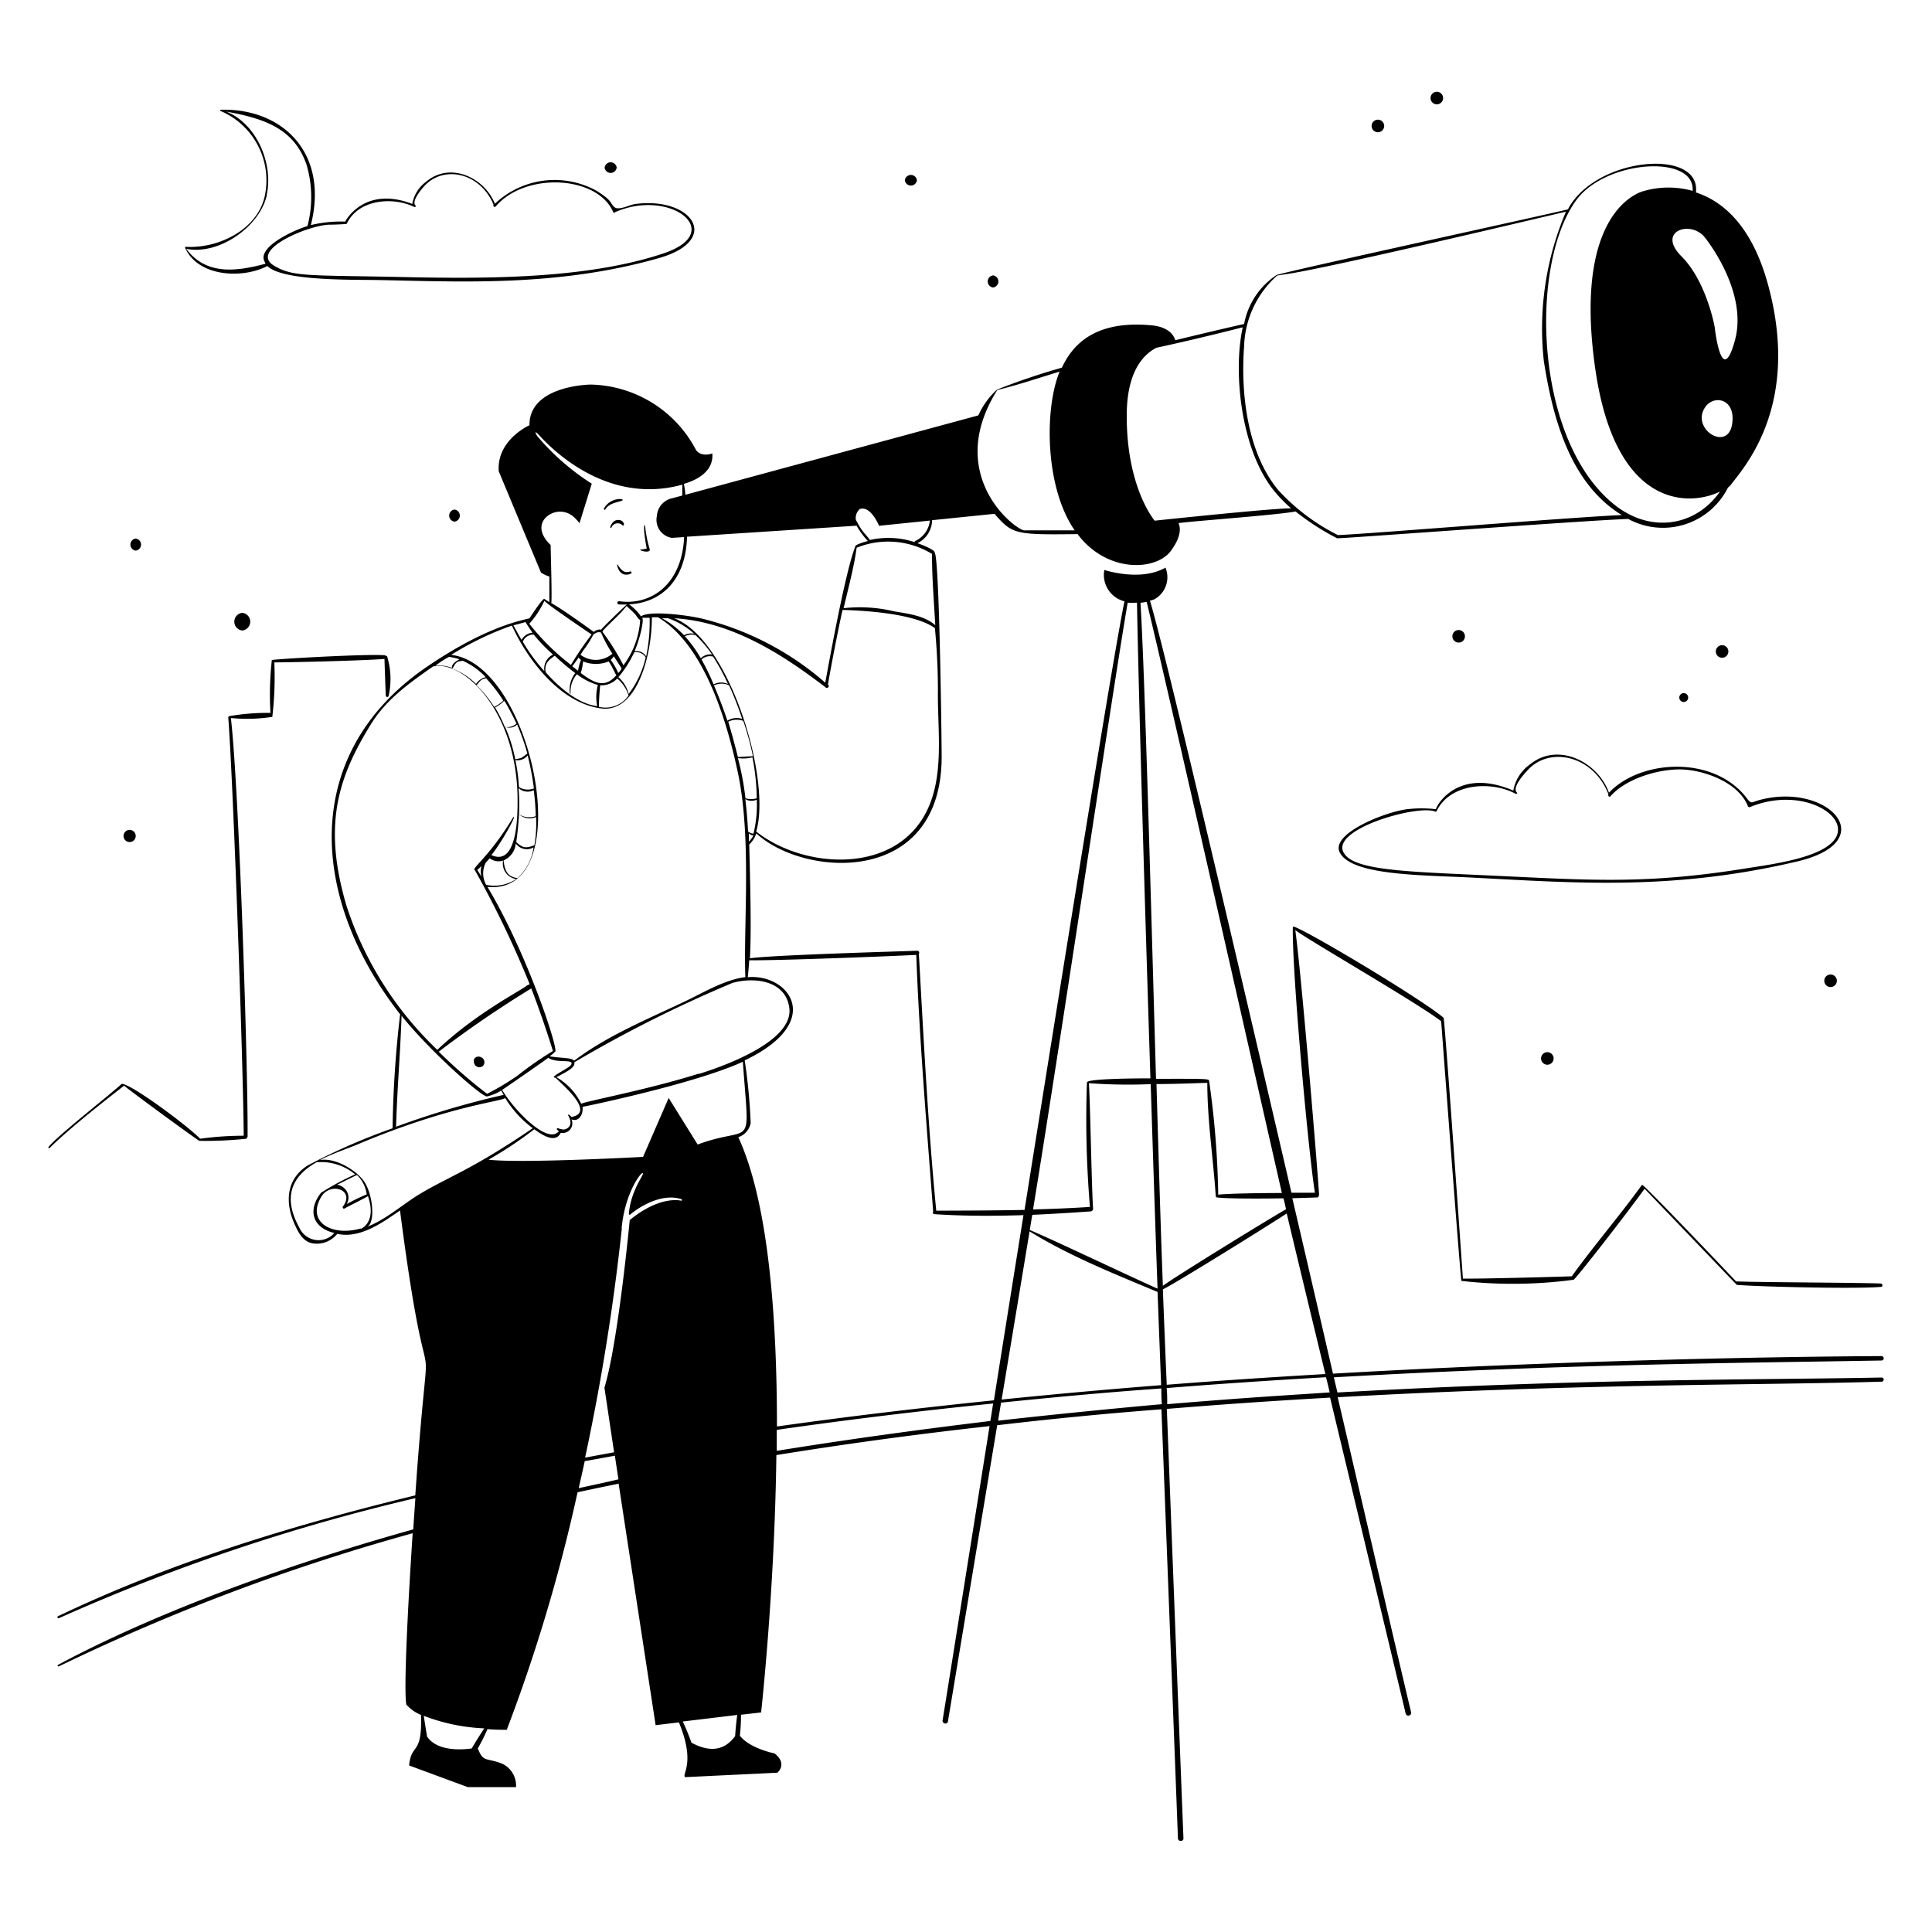 <?xml version="1.0" encoding="UTF-8"?> <svg xmlns="http://www.w3.org/2000/svg" viewBox="0 0 400 400" id="Searching-4--Streamline-Milano.svg" height="400" width="400"><desc>Searching 4 Streamline Illustration: https://streamlinehq.com</desc><g fill="#000000"><path d="M100 220.68a1.12 1.12 0 0 0 -0.48 -1.82c-0.64 -0.34 -1.56 0.18 -1.4 0.86a1.14 1.14 0 0 0 1.88 0.96zm-58.76 15.52a79.22 79.22 0 0 0 9.78 -0.44s0.24 -0.38 0.24 -0.42c0.1 -14.46 -1.78 -72.38 -3.46 -86.68a34.28 34.28 0 0 0 8.58 -0.24 71.62 71.62 0 0 0 0.42 -11.28c3.68 0 18.9 -0.38 22.8 -0.72 0 0 0.2 6.36 0.28 7.66a0.3 0.3 0 0 0 0.58 0 16 16 0 0 0 -0.28 -8.08c0 -0.2 -0.48 -0.3 -0.58 -0.34 -4 -0.3 -23.22 0.82 -23.32 1A64 64 0 0 0 56 147.6a45.58 45.58 0 0 0 -8.58 0.68s-0.16 0.14 -0.16 0.24c1.08 14.44 3.1 72.16 3.2 86.62a67.28 67.28 0 0 0 -9.02 0.62c-2.26 -2.36 -12.92 -10.4 -15.9 -11.32a0.64 0.64 0 0 0 -0.38 0c-2.94 2.66 -13.4 10.8 -15.14 13.06 0 0.14 0 0.28 0.24 0.2 4.78 -4.78 15.42 -12.88 15.42 -12.92 2.76 2.18 13.16 9.78 15.56 11.42z" stroke-width="1"></path><path d="M389.64 285.2c-26 0.52 -60.4 0.16 -112.74 3.1 -0.24 -1.04 -0.48 -2 -0.74 -3.14 49.04 -2.76 82.48 -2.94 113.38 -3.48a0.46 0.46 0 0 0 0 -0.92c-35.08 0.22 -76.14 1.48 -113.56 3.64 -2.68 -11.64 -5.54 -24 -8.42 -36.32l5.14 -0.16c0.4 0 0.4 -0.68 0.4 -0.68 -0.64 -9.3 -3.72 -45.88 -4.92 -54.68 2 1.68 25.3 15.08 30.2 18.88 0 0 4 53.76 4.2 53.76a94.94 94.94 0 0 0 23.22 -0.24c0.3 0 10.18 -12.62 14.7 -18.84l19.08 19.9c5 0.4 25.1 0.88 30 0.4a0.38 0.38 0 0 0 -0.14 -0.68c-4.96 -0.2 -25.06 -0.24 -30 -0.44 0 0 -19.22 -20.28 -19.48 -20 -4.56 6.32 -10 12.64 -14.54 18.94 -3.8 0.14 -18.84 0.54 -22.54 0.48 0 0 -3.76 -53.72 -4 -54 -4.52 -3.86 -28.14 -18 -31.08 -18.9 -0.14 0 -0.14 0.3 -0.14 0.34 -0.14 9.3 3.18 46 4.58 54.78h-4.86c-13.02 -56 -26.58 -113.82 -29.3 -122.58a6.92 6.92 0 0 0 0.92 -0.28 5.22 5.22 0 0 0 2.3 -6.56c-5.2 2.98 -12.66 0.48 -12.66 0.48a5.64 5.64 0 0 0 4.18 6.5c-1.68 7.44 -11.5 68.36 -20.7 126 -6 0.12 -12.18 0.14 -18.28 0.16 -1.72 -17.68 -2.6 -35.46 -3.6 -53.18 0.18 -0.24 0 -0.68 -0.3 -0.64 -5.78 0.2 -30 0.9 -34.68 1.56 0.36 -6 0 -17.74 -0.14 -23.56a5.4 5.4 0 0 0 1.46 -2.3c9.82 9.1 38.38 11.1 38.38 -15.88 0 -3.28 -0.46 -41.22 -1.44 -42.2 0.2 -0.62 -3.1 -1.86 -3.58 -2a5.36 5.36 0 0 0 3.04 -4.76l12.92 -1.32c3.7 4.24 4.24 4.36 17.2 4.2 6 8 16 7.66 19.22 3.6 2.5 -3.32 2 -5.14 1.68 -5.88 3.62 -0.48 19.9 -1.62 24.24 -2.4a52 52 0 0 0 8.58 5.54c0.24 0.14 50.24 -3.62 60.28 -4a15.04 15.04 0 0 0 20.66 -6.5 3.12 3.12 0 0 0 0.68 -0.68c2.7 -3.6 14.54 -16.48 7.52 -41.66 -3.42 -12.2 -9.5 -17.02 -14.84 -18.76 1.08 -9.22 -20.58 -7.4 -26.42 3.34v0.14c0 0.14 -60.42 13.3 -60.42 13.64a15.52 15.52 0 0 0 -6.7 10.12c-4.76 1.06 -9.48 2.2 -14.26 3.36 -0.28 -1 -1.34 -2.74 -4.86 -3.08 -10.76 -1.02 -16 3.1 -18.6 8.76a139.6 139.6 0 0 0 -13.44 4.54 16 16 0 0 0 -3.86 5.34l-60.68 16.44c0 -0.76 -0.16 -1.5 -0.28 -2.26 2.8 -0.82 6.18 -2.64 5.88 -6.3 0 0 -2.2 0.86 -3.36 -0.68a25.2 25.2 0 0 0 -21.88 -13.58s-12.68 0.14 -12.62 8.42c0 0 -6.84 3.04 -6.36 9.54L112 118.54a6.36 6.36 0 0 0 1.74 0.82v5.3l-1.04 -0.66c-0.28 -0.28 -2.94 3.8 -3.06 4 -0.9 0.36 -8.46 1.26 -21.56 10.26C62.24 156.16 64 185.82 82.84 210a226.94 226.94 0 0 0 -1.56 23.6 129.18 129.18 0 0 0 -17.62 7.72c-4.58 2.94 -4.68 8 -2.46 12.58 0.76 1.68 1.82 3.36 3.8 3.56a5.4 5.4 0 0 0 4.82 -2c4.82 1.04 9.48 -2.44 13 -4.84 6.54 50.74 6.42 12.46 3.16 58.98 -24.68 6 -50.44 13.74 -74 25.04 -0.24 0.14 0 0.52 0.24 0.38A409 409 0 0 1 86 310.18c-0.14 2 -0.3 4.28 -0.44 6.46C53.32 325.66 28.18 336 12 344.7c-0.2 0.1 0 0.4 0.2 0.3a432.58 432.58 0 0 1 73.24 -27.56c-1.04 15.7 -1.86 32.3 -1.32 35.46a8.14 8.14 0 0 0 3.04 2.16c0.3 8.54 -2 5.68 -2.46 10.46l12.14 4.48h10a5.02 5.02 0 0 0 -3.04 -4.92c-3.28 -1.2 -3.72 -0.2 -4.88 -3.08a37.74 37.74 0 0 0 2 -4c1.24 0.1 2.54 0.14 4 0.14a346.16 346.16 0 0 0 14.66 -49.18c2.82 -0.62 5.66 -1.2 8.5 -1.78l7.66 50 4.82 -0.58c3.56 8.58 0.48 10.76 1.3 11.34l19.08 -0.92s2.22 -1.78 -0.58 -4c0 0 -5.06 -0.96 -7.18 -3.66a39.46 39.46 0 0 0 0.24 -4.34l4.16 -0.48s2.8 -25.1 3.16 -53.28c14 -2.26 28.14 -4.22 44.14 -6 -4.94 31 -8.82 55.38 -9.72 60.86 -0.16 0.72 0.96 1.06 1.1 0.28 2.56 -15.42 6.68 -40.16 10.2 -61.32q16.98 -2 34 -3.3c1.18 30.4 2.92 75.58 3.42 88.82 0 0.72 1.2 0.72 1.14 0 -0.86 -21.7 -2.42 -62.5 -3.44 -88.9 10.92 -0.9 20.88 -1.6 33.8 -2.34 6.1 25.48 13.18 55.04 15.66 65.46a0.58 0.58 0 0 0 1.12 -0.28c-2.32 -9.66 -8.14 -34.88 -15.2 -65.26 51.54 -2.88 88 -2.46 112.52 -3.22a0.36 0.36 0 1 0 0.16 -0.86zm-30.98 -197.68c-0.72 6.28 -8.7 1.34 -5.64 -3.18 1.66 -2.6 6.24 -1.96 5.64 3.18zm-5.72 -38.4s9.06 11.08 6.26 21.34 -4.2 -2.8 -4.2 -2.8 -1.68 -9.4 -6.88 -14.6 1.88 -7.56 4.82 -3.94zm-26.5 -7.8c6.18 -8.24 24.54 -9.4 24 -1.8a18.52 18.52 0 0 0 -10 0s-15.08 3.04 -10.12 37.1c4.24 28.92 19.56 28.2 25.78 25.16 -5.18 7.4 -14.96 8.88 -22.7 2 -15.8 -13.78 -16.7 -49.36 -6.96 -62.46zm-68.86 30.34a20.4 20.4 0 0 1 6.84 -14.6c2.62 -0.56 0.5 0.8 59.8 -13.24a61.6 61.6 0 0 0 -4.58 30.98c1.88 12 5.52 25.34 16.14 31.84 -9.68 0.38 -53.78 4 -58.78 4.14a42.64 42.64 0 0 1 -12.38 -9.34c-6.34 -7.7 -7.78 -19.86 -7.04 -29.78zm-18.16 0.34c6 -1.3 12 -2.74 17.88 -4.24 -2 9 -0.48 24.62 6 33.24a28.74 28.74 0 0 0 4 4.24c-4.16 0 -28.24 2.56 -28.24 2.56s-5.88 -6.84 -5.78 -22c0.06 -8.78 3.34 -12.36 6.14 -13.8zM152.2 359.44c-2.44 3.34 -5.68 3.18 -9.04 1.36 -0.54 -1.5 -1.12 -2.94 -1.8 -4.38l11.28 -1.36c-0.2 1.4 -0.34 2.94 -0.44 4.38zm73.24 -135.18a111.26 111.26 0 0 0 12.8 0.2c0.66 20.62 1.22 37.28 1.42 42.34 -4.58 -2 -22.12 -10.36 -26.46 -12.14l0.52 -3.14q6.12 -0.28 12.16 -0.72a0.64 0.64 0 0 0 0.44 -0.44c-0.32 -4.36 -0.58 -21.82 -0.88 -26.1zm14.22 43.22c0.16 4.26 0.42 11.06 0.74 19.3q-16.52 1.3 -33.02 2.98c3.1 -18.62 5.56 -33.44 5.78 -34.82 8.18 5.06 17.58 8.82 26.5 12.54zm1.1 -0.54c2 -0.86 21.3 -12.86 25.64 -15.7 1.46 6.12 4.48 18.74 8 33.24 -10.96 0.64 -22 1.36 -32.84 2.22 -0.46 -10.7 -0.74 -18.22 -0.8 -19.76zm25.5 -16.58c-4.64 2.66 -23.8 14.5 -25.5 15.86 -0.34 -8.64 -0.82 -24.1 -1.32 -41.78 4.46 0 8.66 -0.22 10.52 -0.24 0 7.76 1.22 15.62 1.74 23.32a0.36 0.36 0 0 0 0.24 0.4c2.14 0.26 8.52 0.26 13.78 0.18 0.28 0.94 0.4 1.7 0.54 2.26zM237.4 124.62c3.42 13.7 23.16 101.18 28 122.38 -5.08 0 -11.22 0.12 -13.18 0.34a184.88 184.88 0 0 0 -1.88 -23.52c0 -0.48 -0.3 -0.48 -11 -0.46 -1.08 -37.72 -2.36 -85.12 -3.22 -98.56 0.5 -0.04 0.88 -0.14 1.28 -0.18zm-4 0.14a9.22 9.22 0 0 0 2 0c0.38 20.86 1.7 64.74 2.78 98.5 -1.26 0 -13.14 0 -13.14 0.84a216.96 216.96 0 0 0 0.62 25.78c-4 0.26 -7.86 0.42 -11.78 0.52 5.08 -30.8 16.94 -110.4 19.6 -125.64zM189.7 197.7c0.66 17.74 2.16 35.46 3.5 53.14a0.34 0.34 0 0 0 0.26 0.54c6 0.4 12.28 0.4 18.44 0.2 -2.12 13.2 -4.2 26.2 -6.12 38.34 -14.78 1.52 -30.26 3.34 -44.92 5.42 0 -22.7 -1.76 -46.38 -8 -59.9a3.8 3.8 0 0 0 2.56 -2.94 116.14 116.14 0 0 0 -1.24 -12.96c16.82 -8 9.12 -18 0.64 -17.22 0.12 -1.16 0.22 -2.32 0.3 -3.5 6.58 0.04 28.88 -0.82 34.58 -1.12zm-85.8 28c0.2 -0.12 8.5 -5.84 9.62 -6.7 1.66 1.22 5.3 0.16 4.76 1.38 -0.28 0.76 -4.88 2.7 -3.26 2.76 1.6 1.58 8.3 7.26 3.26 8.12 -0.38 -0.58 -0.78 -0.56 -0.66 -0.34 1.06 1.78 0.22 2.82 -0.96 2.94a4.9 4.9 0 0 1 -1.16 -0.28c-0.28 0 -0.36 0.28 0.22 0.6 -2.3 2.94 -9.28 -4.36 -11.72 -8.46zM106.88 182a8.2 8.2 0 0 1 -6.2 1.2l-0.1 -0.14a4.88 4.88 0 0 1 0 -4.48c0.28 -0.28 0.54 -0.58 0.8 -0.88a3.04 3.04 0 0 0 2.78 0.48A3.24 3.24 0 0 0 106.88 182zm0.48 -18.84a2.76 2.76 0 0 0 3.14 0.44 47.24 47.24 0 0 1 0.42 5.38 4 4 0 0 1 -3.46 -0.38 3.34 3.34 0 0 0 3.52 0.56 25.58 25.58 0 0 1 -0.34 5.84c-1.48 0.52 -2.28 0.8 -3.76 -0.68 0.3 -2 0.48 -4 0.58 -5.78a42.6 42.6 0 0 0 -0.1 -5.42zM92.96 136a11.76 11.76 0 0 1 2.16 0.5c-0.42 0.24 -1.72 0.94 -1.54 1.78a7.64 7.64 0 0 0 -3.44 -0.46c0.94 -0.7 1.86 -1.32 2.82 -1.82zm0.8 2.28c0.28 -0.4 0.56 -1.4 1.64 -1.4a0.62 0.62 0 0 0 0.34 -0.1 14.84 14.84 0 0 1 4.82 3.42 3.36 3.36 0 0 0 -2 1.4 14 14 0 0 0 -4.92 -3.18s0.12 -0.16 0.12 -0.22zm6.94 2.22a30.94 30.94 0 0 1 3.5 4.54 8.14 8.14 0 0 1 -1.88 1.34 23.66 23.66 0 0 0 -3.66 -4.52c0.88 -0.96 0.8 -1.2 2.04 -1.44zm3.72 4.62a0.38 0.38 0 0 0 0.18 0.24c0.82 1.44 1.64 2.94 2.32 4.44a2.68 2.68 0 0 1 -2.42 0.68 28.68 28.68 0 0 0 -2 -4 6.98 6.98 0 0 0 1.92 -1.44zM107.06 150a46.26 46.26 0 0 1 2.12 6 9.7 9.7 0 0 1 -1.26 0.92 10.84 10.84 0 0 1 -1.24 0.28 31.44 31.44 0 0 0 -2.12 -6.74 2.24 2.24 0 0 0 2.5 -0.46zm2.18 6.36a59.1 59.1 0 0 1 1.3 6.88 3.54 3.54 0 0 1 -3.1 -0.28 34.66 34.66 0 0 0 -0.74 -5.58 2.72 2.72 0 0 0 2.54 -0.96zm1.24 19.02a10.72 10.72 0 0 1 -3.32 6.42c-2.36 -0.26 -2.7 -2 -2.9 -3.66a4.18 4.18 0 0 0 2.52 -3.52 2.8 2.8 0 0 0 3.7 0.82zm-10.78 6.14c-0.3 -0.46 -0.58 -0.96 -0.88 -1.42 0.3 -0.24 0.58 -0.52 0.86 -0.78a4.32 4.32 0 0 0 0.02 2.26zm-6.2 -46a63.22 63.22 0 0 1 12.48 -6c3.32 7.24 10.16 16.16 18.58 17.16 7.44 0.88 10.44 -11.34 10.4 -18.88h1.28c9.6 5.76 14.28 21.48 16.6 32.5 2.78 13.54 1.06 31.32 1.48 42 -4.42 0.56 -8.82 3.3 -12.62 5.08 -7.74 3.68 -16 7.06 -22.82 12.22 -0.66 -0.68 -2.56 -0.48 -5.08 -0.9a7.62 7.62 0 0 0 1.12 -0.96c0.9 0 -5.68 -20.26 -14 -34.12 19.08 1.86 9.44 -46.02 -7.42 -48.02zm15.26 -6.8c0.46 0.78 0.98 1.52 1.48 2.28a2.86 2.86 0 0 0 -2.26 1.48c-0.58 -1 -1.14 -2 -1.68 -3.02 0.82 -0.2 1.7 -0.44 2.46 -0.66zM179.68 112c-0.34 0.1 -2.82 0.78 -2.62 1.2 -2 5.08 -5.2 22.7 -6.2 28.14A60.64 60.64 0 0 0 145.02 128c-2.68 -0.6 -10.36 -1.66 -12.32 -0.4a10.72 10.72 0 0 0 -2.46 -2.48c6.46 -0.3 11.76 -4.78 12 -14l35.1 -2.28A16.82 16.82 0 0 0 179.68 112zM152.78 156.96a8 8 0 0 0 3 -0.16 46.22 46.22 0 0 1 0.9 8.48 4.36 4.36 0 0 1 -2.34 0 58.92 58.92 0 0 0 -1.56 -8.32zm0 -0.22c-0.62 -2.46 -1.28 -4.9 -2 -7.32a4 4 0 0 1 3.1 -0.18 57.2 57.2 0 0 1 2 7.32zm-2.18 -7.52c-0.82 -2.48 -1.76 -4.92 -2.78 -7.32a3.7 3.7 0 0 1 3.14 0 73.16 73.16 0 0 1 2.7 6.94 3.56 3.56 0 0 0 -3.06 0.38zm-2.86 -7.52a44 44 0 0 0 -2.5 -5.16 2.58 2.58 0 0 1 2.4 -0.6 45.48 45.48 0 0 1 3.08 5.68 3.34 3.34 0 0 0 -2.98 0.08zm-2.64 -5.4a26 26 0 0 0 -3.32 -4.58 3.18 3.18 0 0 1 2.22 -0.22 24.32 24.32 0 0 1 3.42 4 2.72 2.72 0 0 0 -2.32 0.8zm-3.48 -4.78A18.6 18.6 0 0 0 137.06 128h1.24a15.54 15.54 0 0 1 5.42 3.22 2.94 2.94 0 0 0 -2.1 0.3zM128 139.34a14.3 14.3 0 0 0 -1.56 -2.72 3.34 3.34 0 0 0 0.64 -0.74l1.62 2.5c-0.14 0.32 -0.36 0.64 -0.7 0.96zm-0.46 0.54c-2.36 2.64 -4.46 1.58 -7.3 -0.54a11.32 11.32 0 0 0 0.48 -2.4 7.02 7.02 0 0 0 5.3 0c0.62 0.9 1.08 1.94 1.6 2.94zm-3.36 2a4.54 4.54 0 0 0 3.62 -1.4A7.54 7.54 0 0 1 130.14 144 5.82 5.82 0 0 1 124 146.34a43.7 43.7 0 0 1 0.26 -4.34zm3.86 -1.68a23.52 23.52 0 0 0 3.28 -5.16 2.32 2.32 0 0 1 2.36 1.06 19.66 19.66 0 0 1 -3.52 7.58 6.82 6.82 0 0 0 -2.04 -3.4zm3.38 -5.46c1.06 -2.46 2 -6.5 1.52 -6.84h1.56a34.8 34.8 0 0 1 -0.72 8 2.34 2.34 0 0 0 -2.28 -1.08zm0.24 -7.36c0.2 0.24 0.52 0.82 0.88 0.98a17.44 17.44 0 0 1 -3.46 9.38 52 52 0 0 0 -4.32 -6.9 0.3 0.3 0 0 0 0 -0.18c1.58 -1.78 3.52 -3.32 4.96 -5.2 0.72 0.7 1.44 1.28 2.02 2zm-4.92 8a5.26 5.26 0 0 1 -6.56 0.18c0.2 -0.28 0.4 -0.62 0.58 -0.9a20.4 20.4 0 0 0 2.12 -3.34c0.66 -0.32 0.72 -0.52 1.54 -0.38a30.5 30.5 0 0 0 2.4 4.46zm-6.46 1.26a10.22 10.22 0 0 0 -0.6 2.24l-1.2 -0.94c0.46 -0.56 0.9 -1.2 1.32 -1.82a1.2 1.2 0 0 0 0.56 0.54zm-1.2 2.74A5.52 5.52 0 0 0 118 143.6h0.14a5.44 5.44 0 0 1 1.3 -4 13.34 13.34 0 0 0 4.34 2.22 9.82 9.82 0 0 0 -0.14 4.38c-4 -0.48 -8 -4 -10.66 -7.02 -0.38 -2 0.96 -2.74 1.88 -3.42a45.46 45.46 0 0 0 4.3 3.64zm-6.46 -0.52a36.66 36.66 0 0 1 -4.38 -6 2.34 2.34 0 0 1 2.26 -1.48 32.96 32.96 0 0 0 4 4.14 3.22 3.22 0 0 0 -1.8 3.36zm32 83.44c-10.6 3.36 -24 5.82 -24.28 6.24a12.76 12.76 0 0 0 -5.14 -5.52c2 -1.06 4 -2 3.7 -3.08a269.12 269.12 0 0 1 32.72 -16.42c4.34 -1.26 10.84 -0.64 11.76 4.9 1.24 6.74 -12.18 11.9 -18.6 13.9zm-30.14 -4.7a68.42 68.42 0 0 0 -7.28 5.06 51.42 51.42 0 0 1 -6.36 3.8 102.58 102.58 0 0 1 -10 -8.72 226 226 0 0 1 19.16 -13.1q2.46 6.46 4.48 12.96zm-3.86 16.2c1.48 1.08 4.34 3.06 5.48 0.74a2 2 0 0 0 2.22 -2.78c1.64 0.6 2.48 -1.22 2.28 -2.6 0.2 0 23.4 -4.8 33.2 -9.34 1.36 19.18 2.28 12.82 -9.36 17.14l-6 -9.64 -5.3 12.2s-25.28 1.38 -32 0.58a81.36 81.36 0 0 0 9.48 -6.3zm44.42 -59.56v-1.7a1.3 1.3 0 0 0 0.96 0.4 4.52 4.52 0 0 1 -0.96 1.3zm0.96 -1.64a2 2 0 0 1 -1.12 -0.46c-0.12 -2.24 -0.3 -4.48 -0.58 -6.7a2.52 2.52 0 0 0 2.38 0.12A24.88 24.88 0 0 1 156 172.6zM194.18 144c0 8.62 1.54 18.64 -3.62 26.16 -7.38 10.72 -24.58 9.42 -34 2 3.2 -10.64 -5.44 -39.74 -16.98 -44.16 11.72 0.7 22.12 7.22 31.44 14.38 0.34 0.24 0.76 -0.34 0.48 -0.58h-0.1c0.72 -4.18 2.1 -11.32 3.04 -15.52 5.08 0.14 14.98 0.8 19.12 3.76 0.44 4.54 0.66 9.22 0.62 13.96zm-1.22 -29.26c0 4.92 0.4 9.8 0.68 14.7 -2.3 -2 -5.58 -2.36 -8.58 -2.88a30.28 30.28 0 0 0 -10.4 -0.64c0.96 -4.14 2.12 -8.32 2.7 -12.52a17.44 17.44 0 0 1 15.6 1.28zm13.54 -34c4.34 -1.06 8.58 -2.5 12.88 -3.8 -3.18 7.72 -3.04 24 3.12 32.86h-10.54c-2.52 -0.66 -16.3 -11.92 -5.46 -29.08zM178 105.4c2.26 -0.82 4 3.46 4 3.46l10.52 -1.08A5.26 5.26 0 0 1 189.5 112a0.24 0.24 0 0 0 -0.14 0.24 17.36 17.36 0 0 0 -9.26 -0.44c-0.52 -0.76 -1.2 -1.4 -1.72 -2.16s-0.78 -1.32 -1.18 -2a2.46 2.46 0 0 1 0.8 -2.24zm-64 7.42s-3.32 -2.82 -1.2 -5.46a4.22 4.22 0 0 1 5.82 -0.48 10.16 10.16 0 0 1 1.36 1.44l2.54 -8.18a49.54 49.54 0 0 1 -11.26 -9.82s-0.88 -1.36 0 -0.58c0.2 0 12.46 15.46 30 10.6v2.26l-2.34 0.62A4 4 0 0 0 136 106.84a3.78 3.78 0 0 0 3.08 4.52l2.56 -0.16c-0.46 10 -7.04 14.18 -13.4 13.28a0.34 0.34 0 1 0 0 0.66 13.58 13.58 0 0 0 1.56 0c-0.58 0.48 -5.32 5.02 -5.32 5.22a1.8 1.8 0 0 0 -1.54 0.48c-3 -2.18 -6.34 -4.56 -8.82 -6 0.22 -0.22 -0.12 -11.16 -0.12 -12.02zm-1.26 11.6c0.54 0.74 9.54 6.8 9.74 6.94a71.62 71.62 0 0 0 -4.28 6.3 48.94 48.94 0 0 1 -8.62 -8.52 19.08 19.08 0 0 0 3.12 -4.72zm-3.42 4.24a0.3 0.3 0 0 0 0 0.14l-0.1 -0.12h0.14zM71.74 187.54C66.78 170.76 70 160.96 76.76 150c3.16 -5.14 7.8 -8.46 12.88 -12 6.18 -1.46 17.52 9.08 17.52 27.76 0 2.96 0 13.74 -5.42 11.28 2.36 -2.96 5.48 -8.8 4.5 -7.82 -5.04 8.4 -8.86 10.66 -7.9 10.98a208.52 208.52 0 0 1 11.32 23.56 2 2 0 0 1 -0.52 0.24c-0.94 0.92 -10.44 5.62 -18.6 13.36a71.74 71.74 0 0 1 -18.8 -29.82zm11.4 22.76c5.66 7.12 16.64 16.9 17.7 16.7a9.44 9.44 0 0 0 2.94 -1.22c0.16 0.3 0.32 0.6 0.5 0.9a179.58 179.58 0 0 0 -22.28 6.6c0.22 -7.66 0.88 -15.28 1.14 -22.98zM62 254.22c-3.32 -6 -2 -10.44 3.52 -13.58a10.96 10.96 0 0 1 8 2.5 56.18 56.18 0 0 0 -7.04 3.8c-2.72 3.4 -2 7.2 2.74 8.34a4.34 4.34 0 0 1 -7.22 -1.06zm9.26 -8.22a2.84 2.84 0 0 0 -1.48 -0.72c0.32 -0.1 4 -2 4.14 -2a6.82 6.82 0 0 1 2 4 44.72 44.72 0 0 0 -4.14 2 2.58 2.58 0 0 0 -0.52 -3.28zm3.42 8.34c-6 1.72 -11.32 -1.34 -8.14 -6.6 1.88 -3.1 7.14 -1.4 4.38 2.16 0 0.1 0.2 0.44 0.34 0.34 0.96 -0.54 4.38 -2.22 4.92 -2.6 1.82 5.32 -1.26 6.72 -1.5 6.78zM76 254c1.82 -0.82 1.2 -7.08 -0.82 -9.68 -1.78 -2.26 -5.88 -4.68 -8.96 -4.14 2.54 -1.3 5.44 -2.28 7.56 -3.14 18.9 -8 29.58 -8.9 30.82 -9.7a22 22 0 0 0 5.7 6.24c-13.06 8.92 -17.74 10.12 -24 14 -3.38 2.16 -6.56 4.96 -10.3 6.42zm52.7 0.38c0.6 -7.16 4 -11.78 4.38 -11.5s-2.46 3.4 -2.88 8.42c0 0 0 0.44 0.48 0s5.68 -4.52 10.36 -3.04c0 0 0.38 0.24 0 0.34 0 0 -4.24 -1.24 -10.66 4 0 0 -2.4 25.4 -5.24 34.7l2 13.38 -6 1.1a458.46 458.46 0 0 0 7.6 -47.42zM97.66 362c-2.3 0.32 -7.18 0.56 -9.24 -2.46 -0.24 -1.46 -0.48 -2.9 -0.68 -4.3a39.26 39.26 0 0 0 12.52 2.6 88 88 0 0 0 -2.6 4.16zm22.18 -54c0.4 -1.78 0.82 -3.6 1.22 -5.48l6.24 -1.14 0.74 4.9c-2.74 0.66 -5.46 1.22 -8.2 1.82zm40.98 -7.72v-4.24q22.34 -3.2 44.8 -5.46c-0.2 1.22 -0.38 2.42 -0.58 3.62 -16 1.94 -30.1 3.9 -44.22 6.18zm45.84 -6.24 0.6 -3.64c19.62 -2 28.2 -2.56 33.18 -2.94 0 1.06 0 2.16 0.12 3.26q-16.98 1.52 -33.9 3.42zm35 -3.42c0 -1.1 0 -2.2 -0.12 -3.24q16.5 -1.3 33 -2.24c0.26 1.04 0.5 2 0.76 3.14 -6.98 0.5 -14.38 0.84 -33.64 2.44z" stroke-width="1"></path><path d="M127.88 116.9h-0.14c0.52 2.6 2.36 2.16 2.94 1.82 0.18 0 0 -0.34 0 -0.38 -0.54 -0.18 -1.36 0.92 -2.8 -1.44zm6.64 -3.18a24.4 24.4 0 0 1 -0.96 -4.9c0 -0.2 -0.66 -0.56 0.34 4.76 -1.18 0.26 -1.5 0.14 -1.3 0.34 0.68 0.34 2.1 0.48 1.92 -0.2zm-9.2 -8.24c0.78 -1.24 2 -1.34 3.32 -1.78s-2.2 -1.02 -3.6 1.6c-0.1 0.18 0.18 0.34 0.28 0.18zm1.02 3.62c0 0.14 0.14 0.3 0.24 0.14a1.4 1.4 0 0 1 2.3 -0.48c0.54 0.36 0.44 -1.22 -1 -1.1 -0.82 0.04 -1.26 0.72 -1.54 1.44zM55.36 55.08c3.1 3.1 17.32 2.8 22.98 2.9 17.44 0.34 37.1 1.4 58 -4.52 13.18 -3.72 7 -12.72 -4.68 -11.24 -1.3 0.14 -3.56 1.46 -4.48 0.64s-0.24 -1.22 -3.7 -3.38a18 18 0 0 0 -21.02 2.7c-2.16 -5.44 -9.3 -8.78 -14.26 -4.54a7.24 7.24 0 0 0 -2.84 4.58c-10 -3.84 -13.88 3.58 -13.88 3.66a26.58 26.58 0 0 0 -7.12 0.72c3.78 -14.96 -5.9 -24.22 -18.64 -23.88a0.14 0.14 0 0 0 0 0.28 15.6 15.6 0 0 1 9.1 17.58c-1.54 7.04 -9.68 10.9 -16.32 10.52 -0.14 0 -0.24 0.18 -0.14 0.28 2.7 5.92 11.76 6.4 17 3.7zM68 46.52c1 0 3.76 -0.1 3.8 -0.2 2.32 -5 9.44 -5.68 14 -3.46 0.2 0 0.44 -0.16 0.24 -0.3 -0.9 -0.82 1.06 -3.18 1.6 -3.8 4 -4.7 11.72 -3.12 14.54 3.6 -0.18 0.3 0.2 0.64 0.44 0.4 6.12 -7.2 21.08 -6.44 24.34 1.16 0 0.14 0.28 0.18 0.42 0 11.38 -5.02 23.14 4.14 10 8.54 -15.7 5.26 -36.36 5.26 -52.92 4.92 -20.12 -0.44 -23.58 0 -27.46 -2.22 -5.84 -3.16 6.4 -8.38 11 -8.64zm-12.78 -6.18c1.4 -6.36 -2 -14.68 -8.38 -17.24 7.82 1.44 14 3.44 16.62 10.98a23.68 23.68 0 0 1 0.2 12.72c-2.72 0.82 -9.7 4 -9.06 6.9a6 6 0 0 0 0.38 0.9c-6 1.6 -12.28 2.46 -16.42 -3.08 6.78 1.36 15.26 -4.62 16.7 -11.18zM364.2 165.66c-1.58 0.44 -1.58 0.88 -2.5 -0.34 -6.74 -8.98 -22 -8.16 -28.58 -1.2 -2.3 -6.4 -10.6 -10.64 -16.46 -5.78a8.4 8.4 0 0 0 -3.34 5.34c-12 -5.14 -16.28 3.82 -16 3.86a25.74 25.74 0 0 0 -6 0c-4.42 0.52 -15.66 4.96 -14 8.82 2.18 4.82 16.24 4.8 26.78 5.3 21.34 1.08 41.62 2.84 67.46 -3.18 18.62 -4.1 6.98 -16.74 -7.36 -12.82zm15.28 8.58c-3.28 3.52 -12.92 4.74 -17.68 5.5 -19.72 3.2 -31.04 2.6 -50 1.68s-30.54 -1 -33.3 -4.44c-4.16 -5.04 14.98 -10.48 18.6 -8.96a0.24 0.24 0 0 0 0.34 -0.1c2.8 -5.78 11.32 -6.3 16.38 -3.56 0.2 0 0.44 -0.14 0.24 -0.28 -1.06 -0.96 1.34 -3.66 2 -4.38 4.56 -5.36 13.82 -3.38 16.96 4.76 -0.2 0.28 0.18 0.68 0.42 0.38 3.18 -3.6 9.74 -5.58 14.42 -5.54s12 2.56 14 7.56a0.38 0.38 0 0 0 0.4 0.26c11.08 -4.62 21.74 2.22 17.22 7.12zM28.1 114a1.26 1.26 0 0 0 0 -2.5 1.26 1.26 0 0 0 0 2.5zm66 -6a1.26 1.26 0 0 0 0 -2.5 1.26 1.26 0 0 0 0 2.5zm33.58 -73.3a1.26 1.26 0 0 0 -2.5 0 1.26 1.26 0 0 0 2.5 0zM50.16 130.54a1.84 1.84 0 0 0 0 -3.66 1.84 1.84 0 0 0 0 3.66zM28.1 173.08a1.26 1.26 0 0 0 -2.52 0 1.26 1.26 0 0 0 2.52 0zm161.74 -135.76a1.26 1.26 0 0 0 -2.5 0 1.26 1.26 0 0 0 2.5 0zm15.76 22.2a1.26 1.26 0 0 0 0 -2.5 1.26 1.26 0 0 0 0 2.5zm91.88 -37.92a1.3 1.3 0 0 0 0 -2.6 1.3 1.3 0 0 0 0 2.6zm-12.2 5.78a1.3 1.3 0 0 0 0 -2.6 1.3 1.3 0 0 0 0 2.6zM302 130.44a1.3 1.3 0 1 0 0 2.6 1.3 1.3 0 0 0 0 -2.6zm54.54 3.14a1.3 1.3 0 0 0 0 2.6 1.3 1.3 0 0 0 0 -2.6zm-7.94 11.76a0.92 0.92 0 0 0 0 -1.84 0.92 0.92 0 0 0 0 1.84zm-29.54 73.8a1.3 1.3 0 0 0 2.6 0 1.3 1.3 0 0 0 -2.6 0zm59.94 -14.78a1.3 1.3 0 0 0 0 -2.6 1.3 1.3 0 0 0 0 2.6z" stroke-width="1"></path></g></svg> 